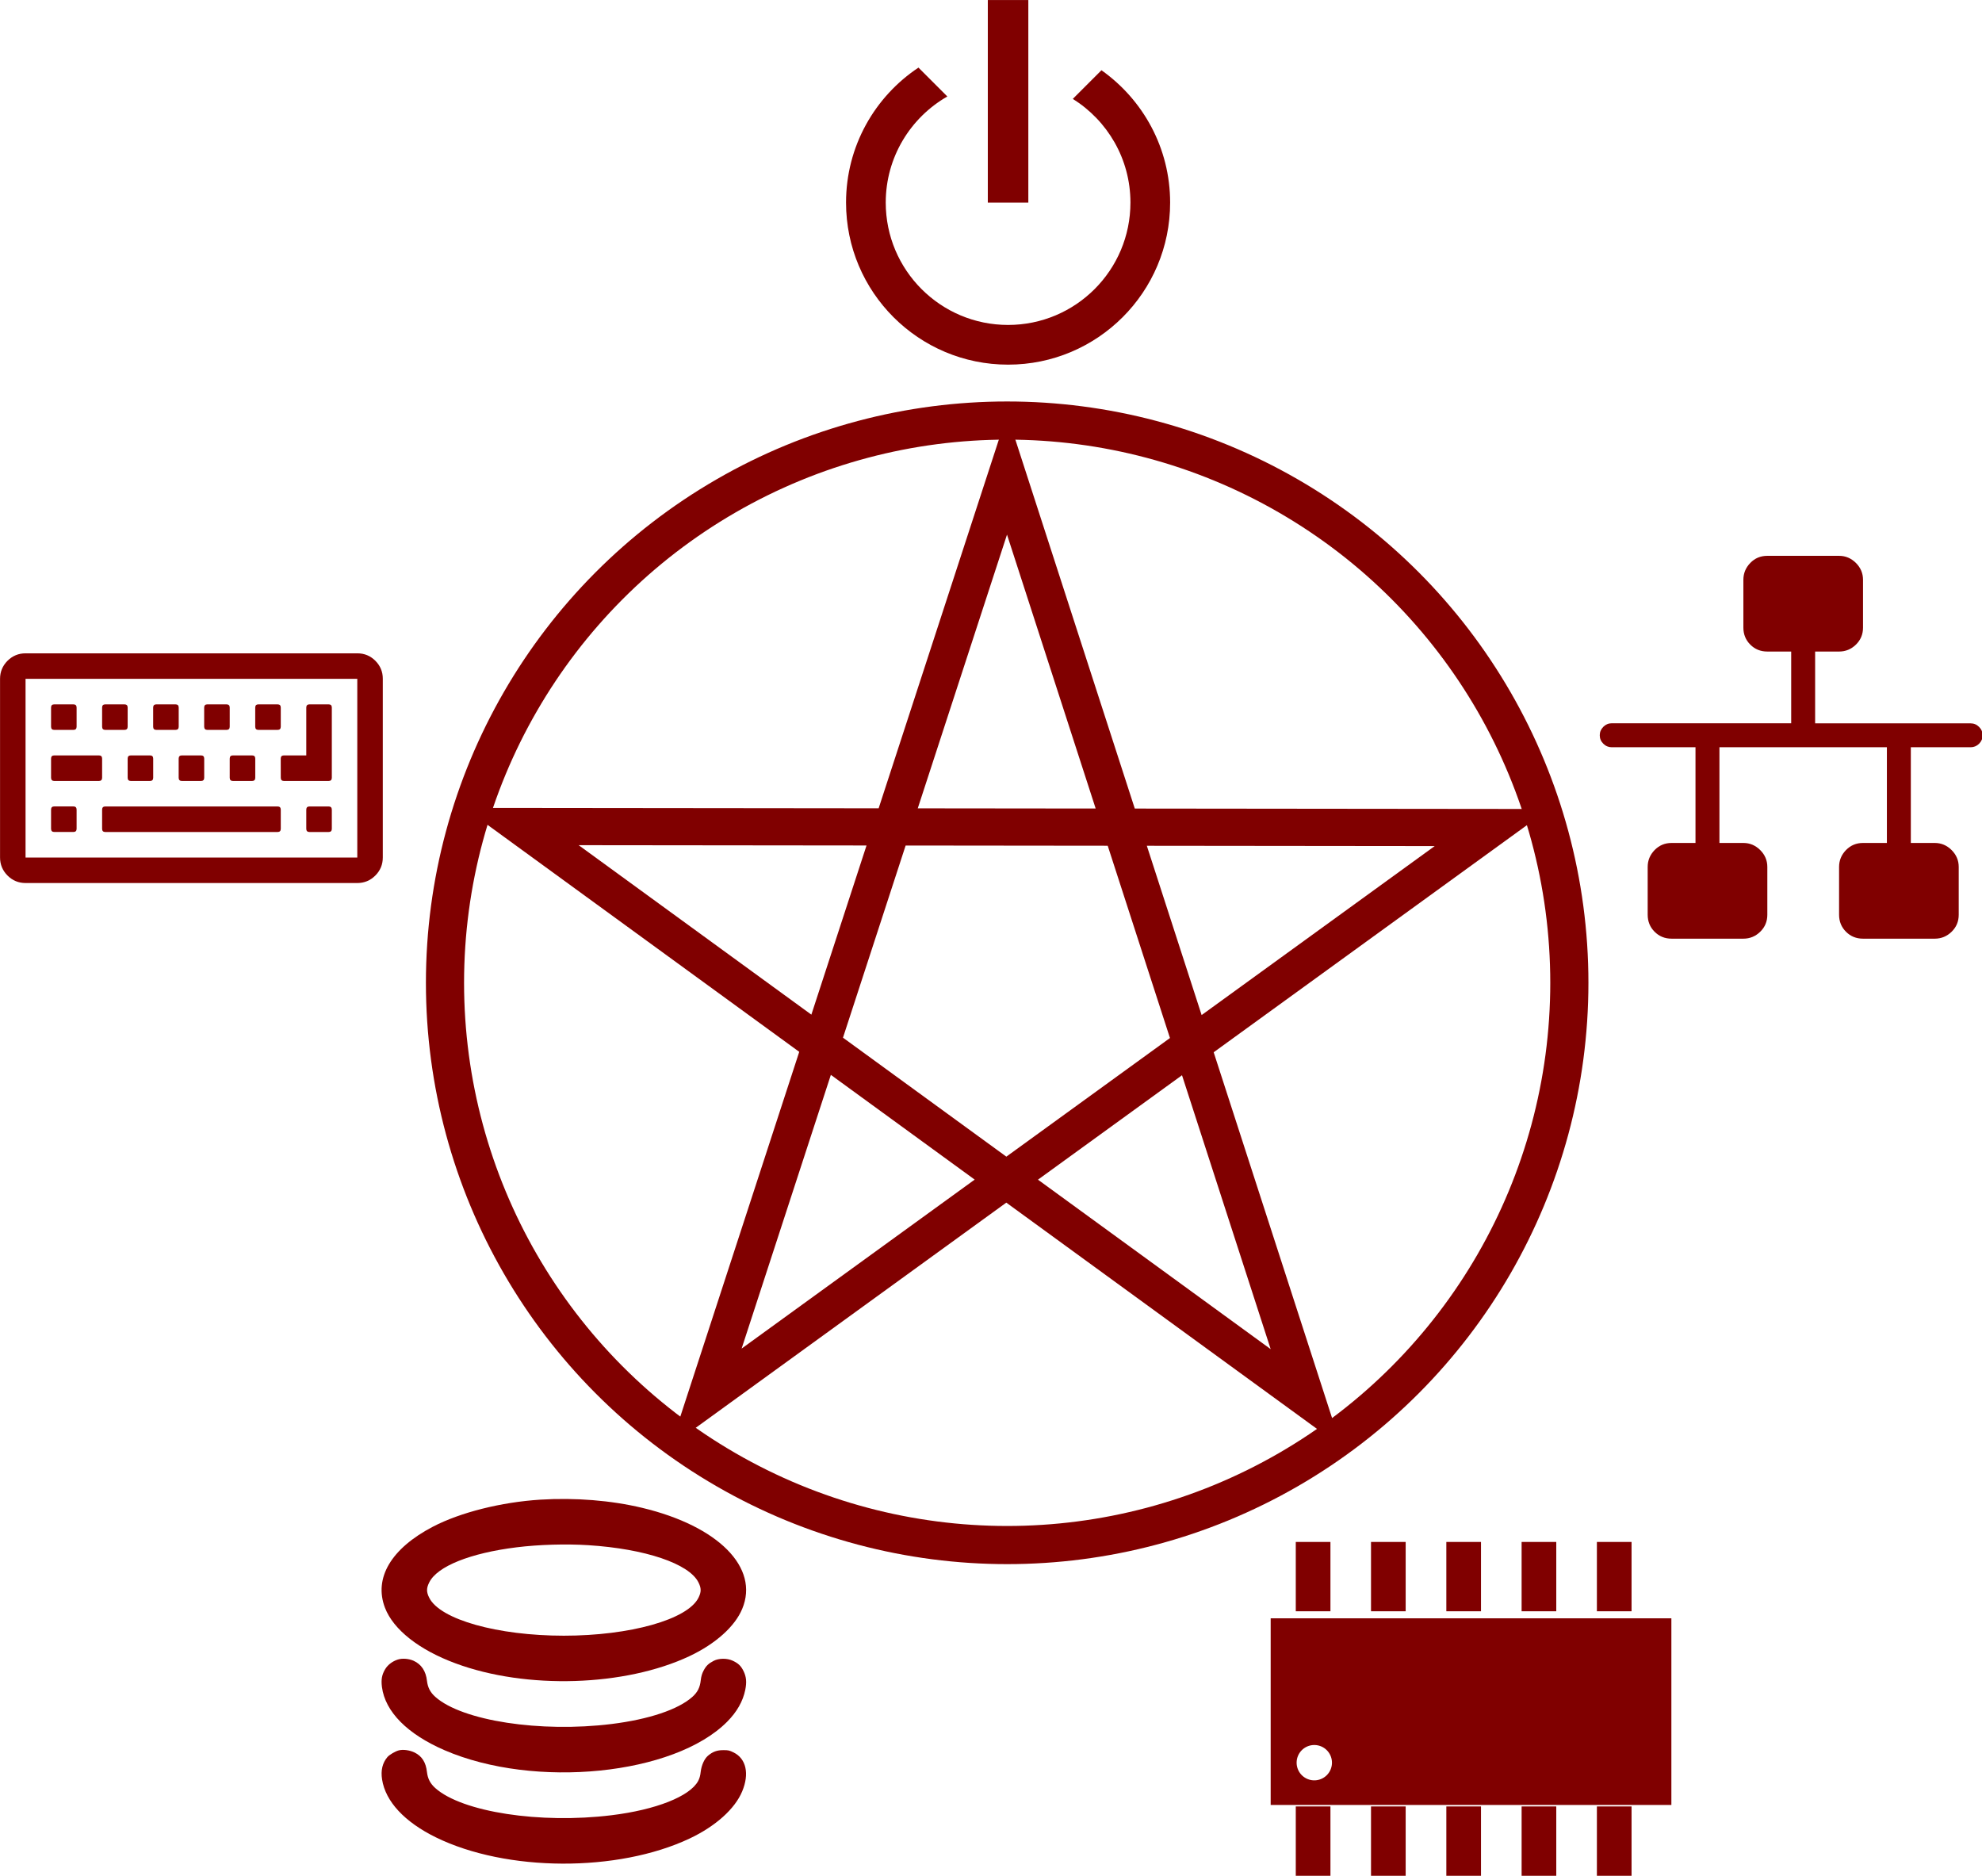 <?xml version="1.0" encoding="UTF-8" standalone="no"?>
<svg
   xmlns:osb="http://www.openswatchbook.org/uri/2009/osb"
   xmlns:dc="http://purl.org/dc/elements/1.1/"
   xmlns:cc="http://creativecommons.org/ns#"
   xmlns:rdf="http://www.w3.org/1999/02/22-rdf-syntax-ns#"
   xmlns:svg="http://www.w3.org/2000/svg"
   xmlns="http://www.w3.org/2000/svg"
   id="svg8"
   version="1.1"
   viewBox="0 0 213.117 201.67"
   height="201.67mm"
   width="213.117mm">
  <defs
     id="defs2">
    <linearGradient
       osb:paint="solid"
       id="linearGradient8538">
      <stop
         id="stop8536"
         offset="0"
         style="stop-color:#000000;stop-opacity:1;" />
    </linearGradient>
  </defs>
  <g
     transform="translate(5.797,-29.286)"
     id="layer1">
    <g
       style="stroke:#800000;stroke-opacity:1;fill:none"
       id="g949">
      <path
         style="fill:none;fill-rule:evenodd;stroke:#800000;stroke-width:4;stroke-linecap:butt;stroke-linejoin:miter;stroke-miterlimit:4;stroke-dasharray:none;stroke-opacity:1"
         d="m 50.271,118.147 104.357,0.11 -84.492,61.251 32.353,-99.216 32.143,99.284 z"
         id="path4491" />
      <circle
         style="opacity:1;vector-effect:none;fill:none;fill-opacity:1;fill-rule:nonzero;stroke:#800000;stroke-width:4.102;stroke-linecap:butt;stroke-linejoin:miter;stroke-miterlimit:4;stroke-dasharray:none;stroke-dashoffset:0;stroke-opacity:1"
         id="path4493"
         cy="134.95"
         cx="102.5"
         r="60.449" />
    </g>
    <g
       style="fill:#800000"
       transform="matrix(0.04,0,0,0.04,82.599,28.89)"
       id="g4574">
      <path
         style="fill:#800000"
         d="M 445.5,10 H 554.4 V 554.5 H 445.5 Z"
         id="path4570" />
      <path
         style="fill:#800000"
         d="m 751,198.7 -77,77 c 92.9,58.1 154.9,161.1 154.9,278.7 0,181.7 -147.3,328.9 -328.9,328.9 -181.7,0 -328.9,-147.3 -328.9,-328.9 0,-122.1 66.7,-228.5 165.6,-285.2 v 0 L 259.1,191.6 C 141.8,269.6 64.4,402.9 64.4,554.4 64.4,795 259.4,990 500,990 740.6,990 935.6,795 935.6,554.4 935.6,407.4 862.5,277.6 751,198.7 Z"
         id="path4572" />
    </g>
    <g
       style="fill:#800000"
       transform="matrix(0.042,0,0,0.042,165.803,88.625)"
       id="g4641">
      <path
         style="fill:#800000"
         d="M 959.4,500 H 806.3 v 245 h 61.3 c 16.6,0 30.9,6.1 43.1,18.2 12.1,12.1 18.2,26.5 18.2,43.1 v 122.5 c 0,17.2 -6.1,31.7 -18.2,43.5 -12.1,11.8 -26.5,17.7 -43.1,17.7 H 683.8 c -17.2,0 -31.7,-5.9 -43.5,-17.7 C 628.5,960.5 622.6,946 622.6,928.8 V 806.3 c 0,-16.6 5.9,-30.9 17.7,-43.1 11.8,-12.1 26.3,-18.2 43.5,-18.2 H 745 V 500 H 316.3 v 245 h 61.3 c 16.6,0 30.9,6.1 43.1,18.2 12.1,12.1 18.2,26.5 18.2,43.1 v 122.5 c 0,17.2 -6.1,31.7 -18.2,43.5 -12.1,11.8 -26.6,17.7 -43.2,17.7 H 193.8 c -17.2,0 -31.7,-5.9 -43.5,-17.7 C 138.5,960.5 132.6,946 132.6,928.8 V 806.3 c 0,-16.6 5.9,-30.9 17.7,-43.1 11.8,-12.1 26.3,-18.2 43.5,-18.2 H 255 V 500 H 40.6 c -8.3,0 -15.5,-3 -21.6,-9.1 -6.1,-6 -9.1,-13.2 -9.1,-21.6 0,-8.3 3.1,-15.5 9.1,-21.6 6,-6 13.2,-9.1 21.6,-9.1 H 500 V 255 h -61.2 c -17.2,0 -31.7,-5.9 -43.5,-17.7 C 383.5,225.5 377.6,211 377.6,193.8 V 71.3 c 0,-16.6 5.9,-30.9 17.7,-43.1 C 407,16.1 421.5,10 438.8,10 h 183.8 c 16.6,0 30.9,6.1 43.1,18.2 12.1,12.1 18.2,26.5 18.2,43.1 v 122.5 c 0,17.2 -6.1,31.7 -18.2,43.5 -12.1,11.8 -26.5,17.7 -43.1,17.7 h -61.3 v 183.8 h 398.1 c 8.3,0 15.5,3 21.6,9.1 6.1,6 9.1,13.2 9.1,21.6 0,8.4 -3.1,15.5 -9.1,21.6 -6.1,5.9 -13.3,8.9 -21.6,8.9 z"
         id="path4639" />
    </g>
    <g
       style="fill:#800000"
       transform="matrix(0.042,0,0,0.042,-6.212,90.875)"
       id="g4909">
      <g
         style="fill:#800000"
         id="g4877">
        <g
           style="fill:#800000"
           id="g4875">
          <path
             style="fill:#800000"
             d="M 970.9,225.1 C 958.1,212.3 942.7,206 924.7,206 H 75.3 c -18,0 -33.4,6.4 -46.2,19.1 C 16.4,237.9 10,253.3 10,271.3 v 457.3 c 0,18 6.4,33.4 19.1,46.2 12.8,12.8 28.2,19.2 46.2,19.2 h 849.3 c 18,0 33.4,-6.4 46.2,-19.2 12.8,-12.8 19.1,-28.2 19.1,-46.2 V 271.3 c 0.1,-18 -6.3,-33.4 -19,-46.2 z M 924.7,728.7 H 75.3 V 271.3 h 849.3 v 457.4 z"
             id="path4847" />
          <path
             style="fill:#800000"
             d="m 148.8,663.3 h 49 c 5.4,0 8.2,-2.7 8.2,-8.2 v -49 c 0,-5.4 -2.7,-8.2 -8.2,-8.2 h -49 c -5.4,0 -8.2,2.7 -8.2,8.2 v 49 c 0.1,5.5 2.8,8.2 8.2,8.2 z"
             id="path4849" />
          <path
             style="fill:#800000"
             d="m 148.8,532.7 h 114.3 c 5.4,0 8.2,-2.7 8.2,-8.2 v -49 c 0,-5.4 -2.7,-8.2 -8.2,-8.2 H 148.8 c -5.4,0 -8.2,2.7 -8.2,8.2 v 49 c 0.1,5.4 2.8,8.2 8.2,8.2 z"
             id="path4851" />
          <path
             style="fill:#800000"
             d="m 148.8,402 h 49 c 5.4,0 8.2,-2.7 8.2,-8.2 v -49 c 0,-5.4 -2.7,-8.2 -8.2,-8.2 h -49 c -5.4,0 -8.2,2.7 -8.2,8.2 v 49 c 0.1,5.5 2.8,8.2 8.2,8.2 z"
             id="path4853" />
          <path
             style="fill:#800000"
             d="m 720.5,598 h -441 c -5.4,0 -8.2,2.7 -8.2,8.2 v 49 c 0,5.4 2.7,8.2 8.2,8.2 h 441 c 5.4,0 8.2,-2.7 8.2,-8.2 v -49 c 0,-5.5 -2.8,-8.2 -8.2,-8.2 z"
             id="path4855" />
          <path
             style="fill:#800000"
             d="m 336.7,524.5 c 0,5.4 2.7,8.2 8.2,8.2 h 49 c 5.4,0 8.2,-2.7 8.2,-8.2 v -49 c 0,-5.4 -2.7,-8.2 -8.2,-8.2 h -49 c -5.4,0 -8.2,2.7 -8.2,8.2 z"
             id="path4857" />
          <path
             style="fill:#800000"
             d="m 279.5,402 h 49 c 5.4,0 8.2,-2.7 8.2,-8.2 v -49 c 0,-5.4 -2.7,-8.2 -8.2,-8.2 h -49 c -5.4,0 -8.2,2.7 -8.2,8.2 v 49 c 0,5.5 2.8,8.2 8.2,8.2 z"
             id="path4859" />
          <path
             style="fill:#800000"
             d="m 467.3,524.5 c 0,5.4 2.7,8.2 8.2,8.2 h 49 c 5.4,0 8.2,-2.7 8.2,-8.2 v -49 c 0,-5.4 -2.7,-8.2 -8.2,-8.2 h -49 c -5.4,0 -8.2,2.7 -8.2,8.2 z"
             id="path4861" />
          <path
             style="fill:#800000"
             d="m 410.2,402 h 49 c 5.4,0 8.2,-2.7 8.2,-8.2 v -49 c 0,-5.4 -2.7,-8.2 -8.2,-8.2 h -49 c -5.4,0 -8.2,2.7 -8.2,8.2 v 49 c 0,5.5 2.7,8.2 8.2,8.2 z"
             id="path4863" />
          <path
             style="fill:#800000"
             d="m 598,524.5 c 0,5.4 2.7,8.2 8.2,8.2 h 49 c 5.4,0 8.2,-2.7 8.2,-8.2 v -49 c 0,-5.4 -2.7,-8.2 -8.2,-8.2 h -49 c -5.4,0 -8.2,2.7 -8.2,8.2 z"
             id="path4865" />
          <path
             style="fill:#800000"
             d="m 851.2,598 h -49 c -5.4,0 -8.2,2.7 -8.2,8.2 v 49 c 0,5.4 2.7,8.2 8.2,8.2 h 49 c 5.4,0 8.2,-2.7 8.2,-8.2 v -49 c -0.1,-5.5 -2.8,-8.2 -8.2,-8.2 z"
             id="path4867" />
          <path
             style="fill:#800000"
             d="m 540.8,402 h 49 c 5.4,0 8.2,-2.7 8.2,-8.2 v -49 c 0,-5.4 -2.7,-8.2 -8.2,-8.2 h -49 c -5.4,0 -8.2,2.7 -8.2,8.2 v 49 c 0.1,5.5 2.8,8.2 8.2,8.2 z"
             id="path4869" />
          <path
             style="fill:#800000"
             d="m 671.5,402 h 49 c 5.4,0 8.2,-2.7 8.2,-8.2 v -49 c 0,-5.4 -2.7,-8.2 -8.2,-8.2 h -49 c -5.4,0 -8.2,2.7 -8.2,8.2 v 49 c 0,5.5 2.8,8.2 8.2,8.2 z"
             id="path4871" />
          <path
             style="fill:#800000"
             d="m 728.7,524.5 c 0,5.4 2.7,8.2 8.2,8.2 h 114.3 c 5.4,0 8.2,-2.7 8.2,-8.2 V 344.8 c 0,-5.4 -2.7,-8.2 -8.2,-8.2 h -49 c -5.4,0 -8.2,2.7 -8.2,8.2 v 122.5 h -57.2 c -5.4,0 -8.2,2.7 -8.2,8.2 z"
             id="path4873" />
        </g>
      </g>
      <g
         style="fill:#800000"
         id="g4879" />
      <g
         style="fill:#800000"
         id="g4881" />
      <g
         style="fill:#800000"
         id="g4883" />
      <g
         style="fill:#800000"
         id="g4885" />
      <g
         style="fill:#800000"
         id="g4887" />
      <g
         style="fill:#800000"
         id="g4889" />
      <g
         style="fill:#800000"
         id="g4891" />
      <g
         style="fill:#800000"
         id="g4893" />
      <g
         style="fill:#800000"
         id="g4895" />
      <g
         style="fill:#800000"
         id="g4897" />
      <g
         style="fill:#800000"
         id="g4899" />
      <g
         style="fill:#800000"
         id="g4901" />
      <g
         style="fill:#800000"
         id="g4903" />
      <g
         style="fill:#800000"
         id="g4905" />
      <g
         style="fill:#800000"
         id="g4907" />
    </g>
    <g
       style="stroke-width:482.706;stroke-miterlimit:4;stroke-dasharray:none;fill:#800000"
       id="g5013"
       transform="matrix(0.004,0,0,-0.004,34.833,210.527)">
      <path
         style="stroke-width:482.706;stroke-miterlimit:4;stroke-dasharray:none;fill:#800000"
         id="path5007"
         d="M 4367.5,5002.3 C 3312.1,4935.3 2218.3,4659.4 1480.9,4276.3 354.6,3688.3 -114.7,2893.4 191.8,2094.6 417.8,1508.5 1107.4,964.5 2088.1,602.4 3990.2,-104.4 6645,-20.1 8380.4,797.8 9077.6,1127.3 9598.6,1594.6 9794,2065.9 10259.5,3175 9154.2,4291.7 7106.6,4782 6265.7,4983.1 5308,5059.8 4367.5,5002.3 Z m 1293,-1224 c 1526.6,-97.7 2706.6,-496.1 2957.5,-999.9 78.5,-157.1 78.5,-256.7 0,-413.7 -291.2,-584.2 -1837,-1019 -3618.4,-1019 -1781.4,0 -3327.2,434.8 -3618.3,1019 -78.5,155.1 -78.5,256.7 0,413.7 214.5,432.9 1101.4,787.3 2344.5,942.4 599.6,74.7 1331.3,95.8 1934.7,57.5 z" />
      <path
         style="stroke-width:482.706;stroke-miterlimit:4;stroke-dasharray:none;fill:#800000"
         id="path5009"
         d="M 534.6,704 C 391,658 266.5,562.2 197.5,447.3 107.5,296 84.5,171.5 109.4,-31.6 c 86.2,-664.7 680,-1266.1 1683.7,-1701 2421.2,-1045.8 6173.6,-668.4 7596.8,766.3 262.4,264.4 423.3,547.8 486.5,856.2 42.1,210.7 28.7,350.5 -47.9,507.6 -68.9,137.9 -137.9,205 -289.2,275.8 -151.3,70.9 -369.7,69 -509.5,-1.9 -143.7,-74.7 -205,-134.1 -272,-260.5 -44,-82.4 -65.1,-153.2 -78.5,-266.3 -21.1,-191.5 -86.2,-319.9 -226,-444.4 C 8074,-638.8 7284.8,-903.1 6283,-1027.6 4369.4,-1265.1 2266.2,-941.4 1546,-299.7 1408.1,-177.1 1341,-46.9 1320,133.2 1291.3,393.7 1170.6,575.7 961.8,671.4 833.4,728.9 657.2,744.2 534.6,704 Z" />
      <path
         style="stroke-width:482.706;stroke-miterlimit:4;stroke-dasharray:none;fill:#800000"
         id="path5011"
         d="m 563.4,-1736.3 c -91.9,-23 -254.8,-118.8 -306.5,-180.1 -134.1,-159 -182,-358.2 -143.7,-601.5 91.9,-591.9 603.4,-1143.5 1448.1,-1557.3 1896.3,-929 4886.4,-942.4 6819.1,-30.6 697.2,329.5 1218.2,796.8 1413.6,1268 197.3,473.1 107.3,879.2 -231.8,1045.9 -113,55.6 -145.6,63.2 -281.6,61.3 -164.7,0 -279.7,-42.1 -406.1,-149.4 -95.8,-80.5 -174.3,-252.9 -195.4,-427.2 -11.5,-109.2 -32.5,-183.9 -70.8,-254.8 -224.1,-411.8 -1135.9,-771.9 -2325.4,-917.5 -1921.2,-237.5 -4016.8,86.2 -4737,727.9 -137.9,122.6 -205,252.9 -226,432.9 -28.7,260.5 -134.1,427.1 -333.3,524.8 -130.2,63.3 -306.4,88.2 -423.2,57.6 z" />
    </g>
    <path
       id="path5176"
       transform="matrix(0.265,0,0,0.265,-5.797,29.286)"
       d="M 515.588 656.57 L 515.588 732.289 L 678.176 732.289 L 678.176 656.57 L 515.588 656.57 z M 533.287 707.969 A 7.167 7.167 0 0 1 540.455 715.135 A 7.167 7.167 0 0 1 533.287 722.303 A 7.167 7.167 0 0 1 526.121 715.135 A 7.167 7.167 0 0 1 533.287 707.969 z "
       style="fill:#800000;stroke-width:0.166" />
    <path
       style="fill:#800000;stroke-width:0.044"
       id="path5178"
       d="M 159.506,214.961" />
    <path
       style="fill:#800000;stroke-width:0.044"
       id="path5180"
       d="M 158.571,218.692" />
    <path
       style="fill:#800000;stroke-width:0.044"
       id="path5182"
       d="m 165.911,223.503 h 3.727 v 7.453 h -3.727 z" />
    <path
       style="fill:#800000;stroke-width:0.044"
       id="path5184"
       d="m 157.816,223.503 h 3.727 v 7.453 h -3.727 z" />
    <path
       style="fill:#800000;stroke-width:0.044"
       id="path5186"
       d="m 149.722,223.503 h 3.727 v 7.453 h -3.727 z" />
    <path
       style="fill:#800000;stroke-width:0.044"
       id="path5188"
       d="m 141.623,223.503 h 3.727 v 7.453 h -3.727 z" />
    <path
       style="fill:#800000;stroke-width:0.044"
       id="path5190"
       d="m 133.533,223.503 h 3.727 v 7.453 h -3.727 z" />
    <path
       style="fill:#800000;stroke-width:0.044"
       id="path5192"
       d="m 165.911,195.065 h 3.727 v 7.453 h -3.727 z" />
    <path
       style="fill:#800000;stroke-width:0.044"
       id="path5194"
       d="m 157.816,195.065 h 3.727 v 7.453 h -3.727 z" />
    <path
       style="fill:#800000;stroke-width:0.044"
       id="path5196"
       d="m 149.722,195.065 h 3.727 v 7.453 h -3.727 z" />
    <path
       style="fill:#800000;stroke-width:0.044"
       id="path5198"
       d="m 141.623,195.065 h 3.727 v 7.453 h -3.727 z" />
    <path
       style="fill:#800000;stroke-width:0.044"
       id="path5200"
       d="m 133.533,195.065 h 3.727 v 7.453 h -3.727 z" />
  </g>
</svg>
